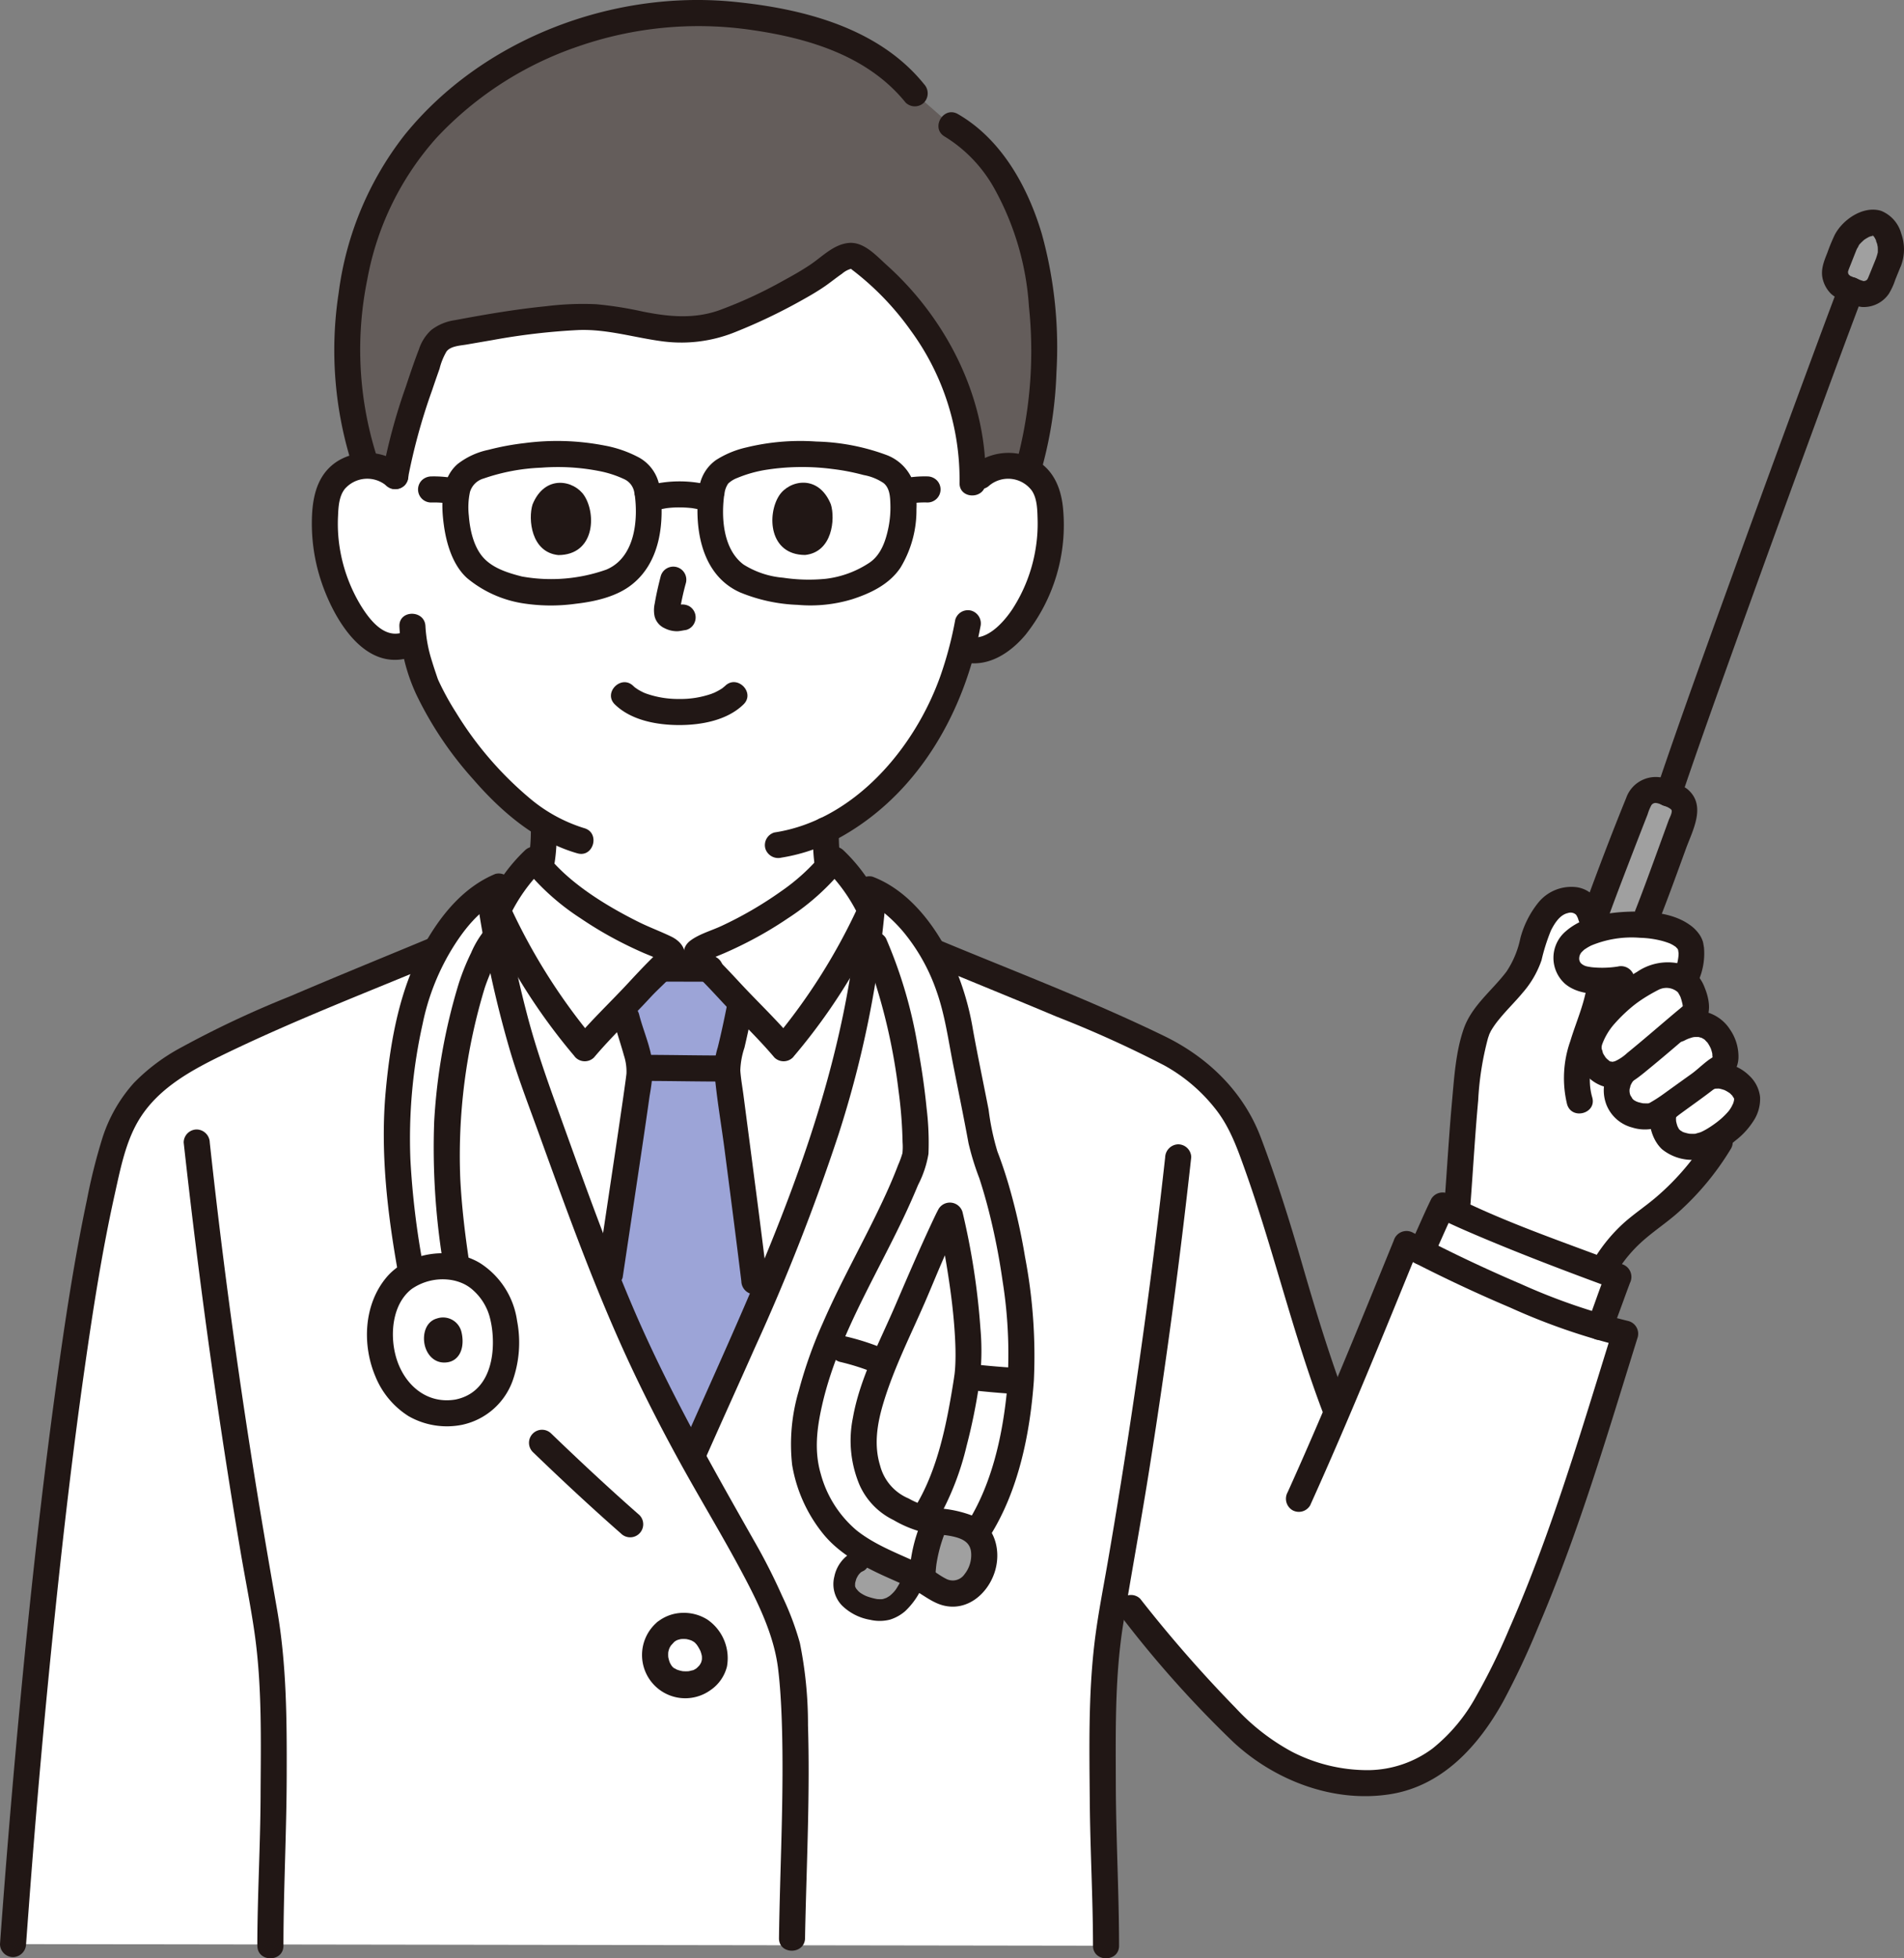 <svg id="_7999_color" data-name="7999_color" xmlns="http://www.w3.org/2000/svg" width="308.306" height="316.994" viewBox="0 0 308.306 316.994">
  <rect x="0" y="0" width="308.306" height="316.994" fill="#808080" stroke="none"/>
  <path id="Path_1414" data-name="Path 1414" d="M168.537,81.392a6.991,6.991,0,0,0-5.593-1.637,6.6,6.6,0,0,0-4.749,3.155,9.33,9.33,0,0,0-.977,3.754,27.967,27.967,0,0,0,2.852,14.825,17.785,17.785,0,0,0,4.6,6.033c1.878,1.5,3.767,2.214,6.882.638a42.009,42.009,0,0,0,1.821,6.571c1.475,3.942,9.2,16.841,19.234,22.989-.011,3.166-.182,6.467-1.238,9.082-2.269,5.62-14.528,12.69-15.373,13.06,0,0,6.948,26.309,39.781,26.309s37.153-26.309,37.153-26.309c-.844-.369-11.178-6.455-13.456-12.075-1.069-2.638-1.231-5.953-1.239-9.125a39.377,39.377,0,0,0,12.59-10.2,47.359,47.359,0,0,0,9.548-19.251c2.891,1.154,5.047-.338,6.737-1.685a17.774,17.774,0,0,0,4.6-6.033,27.966,27.966,0,0,0,2.852-14.825,9.33,9.33,0,0,0-.977-3.754,6.6,6.6,0,0,0-4.749-3.155,6.991,6.991,0,0,0-5.593,1.637s3.157-45.7-43.941-45.7C165.158,35.69,168.537,81.392,168.537,81.392Z" transform="translate(-104.525 -4.303)" fill="#fff"/>
  <path id="Path_1415" data-name="Path 1415" d="M195.167,175.517a25.352,25.352,0,0,1-3.481-2.129,51.587,51.587,0,0,1-5.954-4.606,19.275,19.275,0,0,1-4.6-5.7c-1.554-3.28-1.685-7.061-1.7-10.627-.012-2.717,4.209-2.72,4.221,0a39.055,39.055,0,0,0,.255,5.06,13.434,13.434,0,0,0,1.07,3.834,17.714,17.714,0,0,0,4.153,4.811,45.484,45.484,0,0,0,5.058,3.826,23.672,23.672,0,0,0,3.115,1.884,2.127,2.127,0,0,1,.757,2.888,2.162,2.162,0,0,1-2.888.757Z" transform="translate(-47.829 -18.134)" fill="#211715"/>
  <path id="Path_1416" data-name="Path 1416" d="M268.84,152.425c-.064,3.562-.264,7.553-2.244,10.641a24.965,24.965,0,0,1-5.344,5.642,68.621,68.621,0,0,1-6.445,4.656,29.759,29.759,0,0,1-3.615,2.147,2.174,2.174,0,0,1-2.888-.757,2.128,2.128,0,0,1,.757-2.888,27.876,27.876,0,0,0,3.264-1.922,62.233,62.233,0,0,0,5.533-3.89,37.91,37.91,0,0,0,2.908-2.559,18.273,18.273,0,0,0,1.951-2.211,9.891,9.891,0,0,0,.811-1.382c-.23.484.165-.456.176-.5a14.206,14.206,0,0,0,.389-1.4,27.131,27.131,0,0,0,.523-5.588c.05-2.713,4.271-2.722,4.221,0Z" transform="translate(-178.656 -18.13)" fill="#211715"/>
  <path id="Path_1417" data-name="Path 1417" d="M192.246,163.816a21.553,21.553,0,0,1,4.463-5.62c3.4,4.564,11.148,10.264,20.439,14a5.271,5.271,0,0,1,1.805,1.022c.223.414-.21.778-.413,1.1a14.675,14.675,0,0,1-1.458,1.531c2.921,0,5.09.011,7.837.013a14.629,14.629,0,0,1-1.473-1.544c-.2-.325-.637-.689-.414-1.1a5.276,5.276,0,0,1,1.806-1.022c9.291-3.738,17.044-9.437,20.438-14,3.063,2.814,4.214,5.048,6.054,8.6-3.126,33.723-17.389,61.473-29.1,88.132a249.706,249.706,0,0,1-11.925-24.474c-4.69-11.139-11.58-30.628-13.68-36.35a166.9,166.9,0,0,1-6.54-26.215C190.9,166.321,191.566,165.007,192.246,163.816Z" transform="translate(-110.198 -19.072)" fill="#fff"/>
  <path id="Path_1418" data-name="Path 1418" d="M51.335,335.306c4.3-59.411,10.878-111.183,16.31-129.3a21.2,21.2,0,0,1,6.97-10.683,56.357,56.357,0,0,1,9.648-5.777c9.789-4.729,25.463-11.014,35.5-15.2L129.389,171a163.536,163.536,0,0,0,6.267,24.643c2.1,5.722,8.99,25.211,13.68,36.35a249.722,249.722,0,0,0,11.925,24.474c11.331-25.8,25.054-52.621,28.758-84.893l10.523,3.157c10.034,4.185,26.356,10.682,36.145,15.41a29.578,29.578,0,0,1,8.218,5.549,26.471,26.471,0,0,1,6.189,8.941c6.817,17.8,7.708,26.708,14.6,44.619,3.924-9.187,7.358-17.716,11.257-27.286,9.861,5.2,25.575,12.392,35.434,14.529-4.915,15.742-9.85,32.666-16.773,48.426-4.812,10.949-9.971,22.173-21.779,24.073-7.563,1.216-16.562-1.867-22.327-6.911-8.312-7.272-23.438-26.251-21.426-24.449-2.63,11.73-2.287,21.444-2.287,32.792,0,8.751.519,15.214.528,25.143Z" transform="translate(-49.225 -20.615)" fill="#fff"/>
  <path id="Path_1419" data-name="Path 1419" d="M181.339,266.816l1.256-2.433c3.606-6,5.65-16.4,6.4-21.8.92-6.571-1.5-20.737-2.8-26.069-1.2,2.135-6.486,14.362-7.956,17.813-2.794,6.558-7.586,15.478-5.555,22.718,1.535,5.468,4.016,6.174,7.106,7.806,3.3,1.741,6.34.756,9.436,2.28,2.292,1.128,2.734,3.293,2.438,5.422-.387,2.776-2.76,5.8-5.872,5.088-1.419-.324-2.558-1.341-3.825-2.058-1.681-.952-3.763-1.776-5.512-2.593-4-1.868-7.763-3.9-10.208-7.672-2.638-4.069-4.2-8.658-3.67-13.477,1.8-16.412,13-30.3,18.014-45.034.44-7.531-2.363-25.064-6.584-34.09,0,0-.383-.44-.947-1.1q.452-3.762.716-7.625c5.324,2.392,11.9,10.455,13.887,21.8,1.1,6.262,2.559,12.727,3.87,20.149,4.911,12.224,6.7,28.876,6.156,37-.528,7.9-2.714,17.941-6.86,24.412l-1.185,2.693Z" transform="translate(-32.37 -19.77)" fill="#fff"/>
  <path id="Path_1420" data-name="Path 1420" d="M257.5,237.629c-.518-4.531.912-9.525,4.992-11.662-3.793-20.639-2.49-30.773.071-42.4,1.507-6.841,6.372-16.006,12.511-19.532.264,2.046.665,4.557,1.17,7.317-1.417,1.417-3.567,6.351-4.2,8.7-4.457,16.525-4.911,27.071-2.176,44.94,4.9,1.08,6.948,5.765,7.381,7.579,1.157,4.876.768,11.2-3.632,14.35a8.461,8.461,0,0,1-3.363,1.419c-6.948,1.319-11.47-3.761-12.576-9.563C257.608,238.4,257.55,238.015,257.5,237.629Z" transform="translate(-195.876 -19.776)" fill="#fff"/>
  <path id="Path_1421" data-name="Path 1421" d="M36.3,181.131c2.007-2.177,3.837-4.147,4.522-7.281.76-3.472,2.6-8.028,6.292-8.246,2.445-.143,3.2,1.723,3.527,2.821,0,0,.234.791.616,2.09a16.22,16.22,0,0,1,1.951-.478c6.4-1.172,13.382.243,13.61,3.549.264,1.51-.068,2.865-1.129,5.087a3.6,3.6,0,0,1,.488.44c1.105,1.193,1.884,4.35,1.032,5.033l-1,1.78a4.337,4.337,0,0,1,4.627,1.179c1.313,1.437,2.313,4.538.729,5.669-.691.493-1.3.992-1.893,1.475h.081c2.658-.922,6.349,1.423,6.13,3.851-.169,1.864-1.646,3.606-3.171,4.812q-.169.135-.34.264a42.292,42.292,0,0,1-11.108,13.185c-1.143.9-2.341,1.741-3.45,2.688a23.551,23.551,0,0,0-4.685,5.437l-.682,1.181c-5.29-1.964-16.76-6.292-23.584-9.456.078-1,.129-1.676.129-1.676.976-12.91,1.444-25.464,3.743-29.022a31.971,31.971,0,0,1,3.561-4.381Z" transform="translate(207.024 -19.964)" fill="#fff"/>
  <path id="Path_1422" data-name="Path 1422" d="M83.875,234.987c.281-.765.5-1.339.6-1.572-2.287-.844-20.97-7.681-28.494-11.534-.777,1.554-2.356,5.238-3.425,7.487,8.462,4.317,20.017,9.546,28.862,12.189C82.192,239.656,83.208,236.793,83.875,234.987Z" transform="translate(177.606 -26.75)" fill="#fff"/>
  <path id="Path_1423" data-name="Path 1423" d="M182.069,290.764a4.3,4.3,0,0,1,2.273-3.518l2.12-1c.967.521,1.969,1.006,2.986,1.481,1.288.6,2.757,1.207,4.113,1.864a16.619,16.619,0,0,1-1.98,3.562,5.075,5.075,0,0,1-3.095,1.941,5.87,5.87,0,0,1-2.331-.217,5.661,5.661,0,0,1-3.892-2.739A2.772,2.772,0,0,1,182.069,290.764Z" transform="translate(-45.362 -34.509)" fill="#a0a0a0"/>
  <path id="Path_1424" data-name="Path 1424" d="M179.336,285.745a4.524,4.524,0,0,0-2.512-4.632,15.22,15.22,0,0,0-5.314-1.131,23.081,23.081,0,0,0-2.2,9.446c.088.042.176.088.258.137,1.266.717,2.406,1.734,3.825,2.058,3.112.709,5.485-2.312,5.872-5.088C179.3,286.271,179.323,286.007,179.336,285.745Z" transform="translate(-19.966 -33.754)" fill="#a0a0a0"/>
  <path id="Path_1425" data-name="Path 1425" d="M54.333,153.3c-1.481,4.07-3.221,8.868-4.5,12.106l-.657,1.834a24.874,24.874,0,0,0-5.962.361,14.989,14.989,0,0,0-2.848.8c.655-1.891,1.339-3.869,1.339-3.869,1.183-3.248,4.436-11.7,6.624-17.245a2.963,2.963,0,0,1,3.837-1.678c.68.268,1.357.558,2.013.835a2.622,2.622,0,0,1,1.442,3.323C55.235,150.824,54.8,152.027,54.333,153.3Z" transform="translate(217.012 -17.53)" fill="#a0a0a0"/>
  <path id="Path_1426" data-name="Path 1426" d="M11.133,47.238c-.1.252-.609,1.5-1.443,3.549a2.814,2.814,0,0,1-3.651,1.559L4.179,51.6a2.814,2.814,0,0,1-1.566-3.652c.782-1.976,1.063-2.678,1.407-3.539.824-2.049,3.544-3.877,5.309-3.294C10.854,41.616,12.1,44.855,11.133,47.238Z" transform="translate(294.709 -4.944)" fill="#a0a0a0"/>
  <path id="Path_1427" data-name="Path 1427" d="M250.242,15.4c-3.891-4.9-10.4-8.739-16.948-10.4a68.647,68.647,0,0,0-22.858-2.477c-15.9,1.375-31.453,8.819-41.445,21.261-11.311,14.088-13.178,36.278-7.573,51.892a6.921,6.921,0,0,1,4.671,1.671c.952-5.741,3.74-14.087,5.78-19.648a5.108,5.108,0,0,1,1.556-2.488,7.441,7.441,0,0,1,3.248-1.116c7.294-1.231,11.461-2.12,18.908-2.486,8.014-.394,13.8,3.382,21.5,1.564,4.521-1.069,14.63-6.2,18.078-8.751.928-.678,1.759-1.335,2.533-1.847.923-.616,2.141-1.208,3.118-.688a3.392,3.392,0,0,1,.543.384c.519.422,1.282,1.029,1.766,1.463,10.775,9.146,16.863,21.951,16.484,34.712v.041l1.231-1.111a6.991,6.991,0,0,1,5.593-1.637,6.746,6.746,0,0,1,2.081.67c3.712-11.443,3.141-28.024.559-36.723l-.695-2.34c-2.683-7.984-7.091-13.864-12.2-16.76Z" transform="translate(-102.111 -0.289)" fill="#645d5b"/>
  <path id="Path_1428" data-name="Path 1428" d="M234.874,229l-.007-.113c-1.847-15.174-4.4-33.782-4.4-34.313a11.7,11.7,0,0,1,.455-2.792c.106-.425.213-.835.3-1.259.564-2.415.923-4.093,1.435-6.748-.728-.758-1.448-1.52-2.14-2.279-1.293-1.419-2.327-2.462-3.088-3.208-2.745,0-4.914-.011-7.832-.016-.762.749-1.8,1.794-3.105,3.224-.9.983-1.837,1.969-2.783,2.947l.457,1.832c.289,1.153.607,2.352,1.032,3.657a17.038,17.038,0,0,1,1.093,4.947c.015.865-2.458,17.192-4.795,32.821,0,0-.077.548-.2,1.448.528,1.319,1.039,2.564,1.527,3.722a249.72,249.72,0,0,0,11.925,24.474c3.377-7.689,6.966-15.469,10.44-23.456C235.039,231.565,234.906,229.5,234.874,229Z" transform="translate(-112.714 -21.493)" fill="#9ca4d7"/>
  <path id="Path_1429" data-name="Path 1429" d="M240.9,188.752a91,91,0,0,1-14.071-22.279c1.746-3.366,2.919-5.548,5.888-8.277,3.4,4.564,11.148,10.264,20.439,14a5.271,5.271,0,0,1,1.805,1.022c.223.414-.21.778-.413,1.1-.32.512-1.889,1.824-4.56,4.755C246.965,182.4,243.412,185.756,240.9,188.752Z" transform="translate(-146.209 -19.072)" fill="#fff"/>
  <path id="Path_1430" data-name="Path 1430" d="M204.4,188.752a90.972,90.972,0,0,0,14.071-22.279c-1.745-3.366-2.918-5.548-5.892-8.277-3.395,4.564-11.147,10.264-20.438,14a5.276,5.276,0,0,0-1.806,1.022c-.223.414.21.778.414,1.1.319.512,1.889,1.824,4.56,4.755C198.348,182.4,201.9,185.756,204.4,188.752Z" transform="translate(-77.509 -19.072)" fill="#fff"/>
  <path id="Path_1431" data-name="Path 1431" d="M104.834,172.92c12.244,5.1,24.712,9.824,36.649,15.622,7.036,3.416,12.8,8.97,15.609,16.358,2.57,6.772,4.724,13.666,6.738,20.616,2.252,7.777,4.613,15.5,7.5,23.067a2.127,2.127,0,0,1-1.474,2.6,2.156,2.156,0,0,1-2.6-1.474c-4.957-12.981-8.067-26.53-12.737-39.6-1.254-3.509-2.462-6.918-4.823-9.863a27.291,27.291,0,0,0-8.21-6.952A181.741,181.741,0,0,0,124,185.38c-6.747-2.837-13.535-5.577-20.292-8.393a2.181,2.181,0,0,1-1.474-2.6,2.124,2.124,0,0,1,2.6-1.474Z" transform="translate(47.041 -20.838)" fill="#211715"/>
  <path id="Path_1432" data-name="Path 1432" d="M339.073,176.546c-11.749,4.9-23.682,9.484-35.135,15.056-5.513,2.682-11.033,5.761-13.983,11.362-1.792,3.4-2.568,7.411-3.4,11.143-2.083,9.359-3.549,18.86-4.9,28.348-1.867,13.1-3.394,26.241-4.763,39.4q-2.462,23.624-4.226,47.314-.239,3.152-.467,6.3a2.162,2.162,0,0,1-2.111,2.111,2.128,2.128,0,0,1-2.111-2.111q1.772-24.43,4.2-48.809c1.4-13.868,2.977-27.721,4.875-41.53,1.386-10.082,2.894-20.172,5-30.132a91.958,91.958,0,0,1,2.55-10.145,24.5,24.5,0,0,1,5.068-8.794,31.324,31.324,0,0,1,7.63-5.716,162.1,162.1,0,0,1,17.541-8.247c6.345-2.714,12.731-5.333,19.108-7.968q2-.828,4-1.661a2.124,2.124,0,0,1,2.6,1.475,2.165,2.165,0,0,1-1.474,2.6Z" transform="translate(-267.976 -20.784)" fill="#211715"/>
  <path id="Path_1433" data-name="Path 1433" d="M79.122,240.7c1.143-2.855,2.031-5.823,3.264-8.639l1.259,3.1c-7.578-2.786-15.137-5.642-22.566-8.806-2.169-.923-4.332-1.872-6.432-2.945l2.888-.757c-1.211,2.462-2.255,5-3.43,7.484a2.13,2.13,0,0,1-2.888.757A2.156,2.156,0,0,1,50.461,228c1.176-2.48,2.219-5.022,3.43-7.484a2.147,2.147,0,0,1,2.888-.757c7.794,3.981,16.175,6.932,24.375,9.989q1.805.673,3.615,1.337a2.157,2.157,0,0,1,1.261,3.1c.213-.485.093-.226-.018.07q-.141.374-.28.748-.4,1.079-.791,2.163c-.568,1.556-1.136,3.112-1.751,4.65a2.176,2.176,0,0,1-2.6,1.474,2.125,2.125,0,0,1-1.475-2.6Z" transform="translate(177.872 -26.461)" fill="#211715"/>
  <path id="Path_1434" data-name="Path 1434" d="M309.7,340.015c.013-8.066.491-16.122.528-24.185.038-8.861.274-17.818-1-26.612-.616-4.263-1.476-8.495-2.2-12.741q-1.084-6.394-2.088-12.8-2.046-13.035-3.8-26.113Q299.3,223.8,297.777,210a2.124,2.124,0,0,1,2.111-2.111A2.159,2.159,0,0,1,302,210q2.726,25.152,6.642,50.161c1.312,8.482,2.769,16.935,4.248,25.39,1.563,8.932,1.594,17.941,1.568,26.98-.025,9.166-.516,18.319-.528,27.483,0,2.716-4.226,2.721-4.221,0Z" transform="translate(-268.034 -25.063)" fill="#211715"/>
  <path id="Path_1435" data-name="Path 1435" d="M147.718,212.732q-2.748,25.017-6.689,49.886c-1.332,8.5-2.907,16.958-4.29,25.449-1.392,8.546-1.251,17.222-1.231,25.851.016,8.813.515,17.613.528,26.425,0,2.717-4.217,2.72-4.221,0-.012-7.753-.455-15.5-.52-23.248-.072-8.6-.252-17.27.77-25.822.52-4.355,1.382-8.66,2.129-12.98q1.1-6.358,2.121-12.728,2.063-12.851,3.831-25.747Q142,226.3,143.5,212.733a2.174,2.174,0,0,1,2.111-2.111,2.124,2.124,0,0,1,2.111,2.111Z" transform="translate(45.17 -25.392)" fill="#211715"/>
  <path id="Path_1436" data-name="Path 1436" d="M76.391,268.865c6.073-13.442,11.623-27.1,17.189-40.76a2.152,2.152,0,0,1,3.1-1.261q8.6,4.523,17.555,8.342a99.605,99.605,0,0,0,17.371,5.974,2.13,2.13,0,0,1,1.474,2.6c-3.281,10.512-6.437,21.067-10.114,31.451-1.86,5.254-3.861,10.456-6.051,15.581a128.868,128.868,0,0,1-5.628,11.949c-3.964,7.145-9.782,13.631-18.235,14.991-9.166,1.471-18.692-2.172-25.4-8.374a177.384,177.384,0,0,1-18.116-20.268,2.178,2.178,0,0,1,0-2.985,2.125,2.125,0,0,1,2.985,0,216.27,216.27,0,0,0,15.5,17.722,35.106,35.106,0,0,0,9.058,7.036,26.717,26.717,0,0,0,12.483,2.983,17.715,17.715,0,0,0,10.281-3.49,28,28,0,0,0,7.036-8.4A102.887,102.887,0,0,0,112.259,291c2.106-4.785,4.017-9.652,5.8-14.566,4.04-11.135,7.425-22.491,10.953-33.8l1.474,2.6a104.059,104.059,0,0,1-18.058-6.262q-9.11-3.863-17.881-8.48l3.1-1.262c-5.7,14-11.391,27.994-17.615,41.768a2.126,2.126,0,0,1-2.887.757,2.162,2.162,0,0,1-.757-2.888Z" transform="translate(132.11 -27.316)" fill="#211715"/>
  <path id="Path_1437" data-name="Path 1437" d="M41.08,53.675c-3.357,8.847-6.6,17.744-9.861,26.631q-6.968,19.007-13.783,38.072c-2,5.612-3.982,11.228-5.885,16.872-.864,2.561-4.942,1.463-4.071-1.122,3.772-11.186,7.8-22.286,11.815-33.386q6.551-18.109,13.232-36.17c1.484-4.01,2.965-8.021,4.485-12.019a2.171,2.171,0,0,1,2.6-1.475,2.127,2.127,0,0,1,1.47,2.6Z" transform="translate(260.679 -6.15)" fill="#211715"/>
  <path id="Path_1438" data-name="Path 1438" d="M12.849,47.507q-.491,1.2-.982,2.417A10.939,10.939,0,0,1,10.82,52.21a4.934,4.934,0,0,1-4.373,2.133,8.6,8.6,0,0,1-2.531-.757,7.139,7.139,0,0,1-2.426-1.349,5.013,5.013,0,0,1-1.3-2.142c-.507-1.618.081-3.036.669-4.516a30.255,30.255,0,0,1,1.207-2.926c1.3-2.477,4.624-4.758,7.508-3.87a5.527,5.527,0,0,1,3.259,3.689,7.534,7.534,0,0,1,.018,5.035,2.16,2.16,0,0,1-2.6,1.474,2.133,2.133,0,0,1-1.474-2.6,7.509,7.509,0,0,0,.232-.769c.1-.39.018.033,0,.084a1.5,1.5,0,0,0,.028-.4,6.257,6.257,0,0,0-.019-.726c-.033-.52.08.32,0,.005-.039-.153-.062-.31-.1-.463-.025-.095-.246-.569-.21-.66-.065.163.183.352.006.029-.057-.1-.108-.211-.168-.313-.046-.079-.1-.154-.145-.233-.215-.375.257.225.055.064a1.944,1.944,0,0,1-.21-.223c-.247-.282.4.254.072.047-.022-.013-.185-.1-.186-.1-.021.117.565.176.14.088-.276-.057.565,0,.131.017H8.151c-.375-.011.145.017.166-.029a2.975,2.975,0,0,1-.4.094c-.092.027-.181.061-.272.088-.457.145.393-.215-.039.021-.225.124-.449.244-.662.389-.088.058-.171.12-.256.181.373-.264.135-.107.058-.033-.191.184-.387.352-.565.551a1.31,1.31,0,0,0-.2.237c.185-.44.048-.058-.034.069a4.794,4.794,0,0,1-.357.653c.055-.008.181-.44.088-.194-.028.073-.058.145-.088.218q-.193.478-.383.957-.253.636-.5,1.271c-.108.273-.218.543-.324.816-.049.129-.1.257-.136.39L4.2,48.65c-.044.236-.039.2.014-.12a2.316,2.316,0,0,0,0,.292c-.017.423-.132-.249-.005-.06.036.055.04.326.1.345.034.011-.277-.471-.033-.113.023.033.294.412.076.145s.1.088.125.111c.2.231.031-.106-.083-.054.005,0,.374.213.393.223-.375-.2.051.014.153.055l.517.208c.275.111.549.23.828.332.144.053.289.088.44.135.339.106-.135-.071-.12-.013a1.759,1.759,0,0,0,.292,0c.429.02-.363.131.01-.01l.125-.036c.217-.077.183-.059-.1.055a1.433,1.433,0,0,0,.373-.218c0-.027-.378.379-.088.056.053-.05.1-.1.152-.158q.153-.176-.1.138c.074-.023.148-.259.191-.325q.088-.181-.034.093l.119-.293.395-.967.847-2.083a2.165,2.165,0,0,1,2.6-1.474A2.131,2.131,0,0,1,12.849,47.507Z" transform="translate(295.03 -4.652)" fill="#211715"/>
  <path id="Path_1439" data-name="Path 1439" d="M46.269,164.559c1.068-2.717,2.072-5.46,3.074-8.2q.81-2.214,1.614-4.431l.691-1.893c.171-.465.587-1.185.492-1.623-.088-.4-2.053-1.162-2.53-1.188a.8.8,0,0,0-.766.371,8.011,8.011,0,0,0-.6,1.47q-1.617,4.123-3.2,8.255c-.956,2.489-1.914,4.978-2.828,7.482a2.166,2.166,0,0,1-2.6,1.474,2.128,2.128,0,0,1-1.474-2.6c2.111-5.779,4.3-11.549,6.624-17.245a5.072,5.072,0,0,1,6.772-3.016,11.4,11.4,0,0,1,3.085,1.506c3.219,2.624.951,6.622-.176,9.71-1.343,3.694-2.674,7.387-4.111,11.048a2.174,2.174,0,0,1-2.6,1.475,2.126,2.126,0,0,1-1.474-2.6Z" transform="translate(218.545 -17.242)" fill="#211715"/>
  <path id="Path_1440" data-name="Path 1440" d="M168.748,76.606a69.242,69.242,0,0,0,1.82-24.5,45.332,45.332,0,0,0-5.547-19,22.9,22.9,0,0,0-8.083-8.505c-2.353-1.356-.23-5.006,2.13-3.644,7.069,4.075,11.329,11.8,13.586,19.4a68.817,68.817,0,0,1,2.365,22.442,65.933,65.933,0,0,1-2.2,14.914c-.731,2.612-4.8,1.5-4.07-1.122Z" transform="translate(-3.956 -2.491)" fill="#211715"/>
  <path id="Path_1441" data-name="Path 1441" d="M272.272,16.6C266.162,9.031,256.5,6.156,247.226,4.837A59.415,59.415,0,0,0,219.26,7.513a56.142,56.142,0,0,0-22.876,14.722A46.991,46.991,0,0,0,185.1,45.276a56.812,56.812,0,0,0,1.454,28.31c.838,2.591-3.236,3.7-4.07,1.122a61.034,61.034,0,0,1-2.013-27.292,52.29,52.29,0,0,1,10.662-25.549C203.684,6.332,224.764-1.659,244.467.288c11.169,1.1,23.42,4.2,30.79,13.33a2.175,2.175,0,0,1,0,2.985A2.126,2.126,0,0,1,272.272,16.6Z" transform="translate(-125.633 0)" fill="#211715"/>
  <path id="Path_1442" data-name="Path 1442" d="M262.575,83.548a40.811,40.811,0,0,0-7.915-24.673,45.377,45.377,0,0,0-9.482-9.819c-.4-.3,0-.156-.374-.094a3.8,3.8,0,0,0-1.258.734c-.936.64-1.813,1.363-2.745,2.008-1.272.879-2.618,1.653-3.97,2.4A89.9,89.9,0,0,1,226.35,59.1a23.255,23.255,0,0,1-11.622,1.572c-4.646-.575-9.137-2.041-13.863-1.859a106.377,106.377,0,0,0-13.91,1.623q-2.111.361-4.212.726c-1,.171-2.557.231-3.235,1.116a10.359,10.359,0,0,0-1.133,2.8q-.616,1.727-1.2,3.465a96.273,96.273,0,0,0-3.957,14.469,2.128,2.128,0,0,1-2.6,1.475,2.16,2.16,0,0,1-1.474-2.6,93.879,93.879,0,0,1,3.736-13.807c.684-2.058,1.374-4.124,2.157-6.146a7.3,7.3,0,0,1,1.987-3.119,8.131,8.131,0,0,1,3.827-1.6c4.877-.916,9.808-1.764,14.749-2.254a48.16,48.16,0,0,1,8.112-.329,59.76,59.76,0,0,1,7.542,1.186c4.192.841,8.222,1.245,12.335-.183a70.874,70.874,0,0,0,10.37-4.774c1.521-.824,3.037-1.678,4.473-2.645,1.929-1.3,3.771-3.276,6.2-3.5,2.455-.23,4.475,2.075,6.162,3.593a49.7,49.7,0,0,1,5.237,5.477c6.855,8.372,11.033,18.856,10.758,29.76C266.728,86.26,262.506,86.27,262.575,83.548Z" transform="translate(-107.2 -5.389)" fill="#211715"/>
  <path id="Path_1443" data-name="Path 1443" d="M30.914,204.189c-.04.055-.077.111-.114.167-.122.182,0,.22-.044.061-.025-.088.037-.171.014.019-.011.1-.116.238-.018.013.11-.251,0-.022,0,.1,0,.08,0,.16,0,.24a2.066,2.066,0,0,1,.012.244c-.023.236-.094-.369,0,.017.04.164.071.33.119.493.031.108.069.213.1.321.013.043.123.3.017.056s.144.264.176.324a1.153,1.153,0,0,1,.123.2c.062.2-.217-.2-.065-.078.206.171.345.254.047.1a6.106,6.106,0,0,1,.535.316c.185.125-.035,0-.081-.023.088.036.176.067.264.1a6.018,6.018,0,0,0,.75.2c.1.02.193.039.29.054-.1-.015-.382-.024.026-.011.2.006.389.015.584.008.128,0,.256-.014.383-.026-.047,0-.317.077-.1,0,.252-.088.514-.135.766-.228.225-.083.076-.025.027,0,.106-.045.209-.1.312-.148q.361-.176.711-.384a16.181,16.181,0,0,0,1.354-.9c.125-.088.25-.185.373-.28-.04.031-.153.12.033-.027s.39-.313.578-.478a12.884,12.884,0,0,0,1.072-1.074c-.005.005.226-.264.11-.122s.1-.135.1-.131c.142-.2.278-.412.4-.629.048-.088.308-.667.186-.341a5.328,5.328,0,0,0,.221-.78c-.06.289-.019.023-.011-.121.018-.329.136.385-.03-.071-.025-.067-.05-.138-.069-.207.012.044.193.324.06.167-.05-.059-.386-.565-.214-.364s-.006,0-.038-.03c-.1-.094-.192-.193-.287-.288-.058-.059-.124-.109-.185-.165.209.191.142.1-.044-.023-.168-.108-.336-.215-.513-.309-.1-.054-.208-.1-.31-.154.162.088.239.088.024.017s-.44-.141-.663-.191c-.088-.018-.17-.028-.252-.049-.27-.069.471,0-.03.011-.194,0-.394.016-.587.013-.264,0,.288-.141.069,0a2.32,2.32,0,0,1-2.994-1.363,2.157,2.157,0,0,1,1.475-2.6,7.335,7.335,0,0,1,7.062,1.881,5.554,5.554,0,0,1,1.727,3.439,6.493,6.493,0,0,1-1.109,3.929,12.3,12.3,0,0,1-2.845,3.088,17.419,17.419,0,0,1-3.651,2.375,7.778,7.778,0,0,1-8.221-.9c-1.881-1.66-2.822-5.43-1.271-7.575a2.159,2.159,0,0,1,2.887-.757,2.134,2.134,0,0,1,.757,2.888Z" transform="translate(240.636 -23.579)" fill="#211715"/>
  <path id="Path_1444" data-name="Path 1444" d="M41.451,187.194a8.1,8.1,0,0,1,5.621-.932,6.6,6.6,0,0,1,3.855,2.84,7.725,7.725,0,0,1,1.356,4.584,4.458,4.458,0,0,1-.718,2.272,10.087,10.087,0,0,1-2.214,1.948c-2.138,1.732-4.4,3.291-6.618,4.925a17.354,17.354,0,0,1-2.919,1.876,6.771,6.771,0,0,1-4.725.241,6.156,6.156,0,0,1-4.188-3.694,6.529,6.529,0,0,1,.842-6.194,2.169,2.169,0,0,1,2.887-.757,2.128,2.128,0,0,1,.757,2.888,4.58,4.58,0,0,0-.6,1c.037-.1-.138.667-.1.388a1.94,1.94,0,0,0,.206,1.368c-.144-.333.14.189.19.279.16.285-.2-.247,0,.013.031.04.314.323.143.171a2.652,2.652,0,0,0,1.09.5c.142.038.287.069.432.1.357.073-.264-.014.088.014.249.019.492.011.74.017.405.008.141-.017.03.01A1.128,1.128,0,0,0,37.8,201c.484-.212-.316.2.128-.054a23.479,23.479,0,0,0,2.288-1.475q2.216-1.6,4.438-3.187c1.143-.819,2.258-2,3.391-2.659.016-.01.077-.22.04-.016s-.072-.01.022-.065c-.031.018-.2.291-.034.024.151-.24,0-.157,0,.026,0-.142-.057-.785.009-.405a5.682,5.682,0,0,0-.2-.8c-.042-.131-.088-.264-.142-.393.129.305-.062-.106-.092-.157a7.419,7.419,0,0,0-.471-.766c.236.32-.279-.264-.361-.34-.234-.223.246.149-.027-.023-.136-.088-.274-.166-.413-.247-.077-.044-.356-.121-.035-.018-.127-.041-.257-.071-.383-.112-.36-.115-.169-.036-.05-.025a4.466,4.466,0,0,0-.543-.014,2.023,2.023,0,0,0-.727.125,5.289,5.289,0,0,0-1.048.42,2.161,2.161,0,0,1-2.888-.757,2.133,2.133,0,0,1,.757-2.888Z" transform="translate(229.218 -22.437)" fill="#211715"/>
  <path id="Path_1445" data-name="Path 1445" d="M44.1,191.861c2.493-2.023,4.915-4.125,7.366-6.2q.69-.583,1.39-1.157a3.908,3.908,0,0,1,.412-.335c.208-.125.19-.317-.016.126-.225.485-.1.288-.066.145-.115.528-.01.088-.01-.076,0-.123-.01-.244-.018-.367.026.413,0-.022-.03-.133-.074-.311-.148-.616-.252-.923a3.929,3.929,0,0,0-.148-.4c.126.294-.022-.019-.046-.063-.077-.145-.16-.283-.243-.424s-.064-.109.069.061a2.29,2.29,0,0,0-.193-.21,2.773,2.773,0,0,0-2.923-.4c.088-.033.393-.2-.215.1-.176.088-.352.185-.528.279q-.574.309-1.131.645a22.14,22.14,0,0,0-2.141,1.448,25.361,25.361,0,0,0-3.215,3.046,10.367,10.367,0,0,0-2.05,3.413c-.032.088-.1.528-.063.169a2.737,2.737,0,0,0,.012.652c-.06-.394.257.72.143.45a3.752,3.752,0,0,0,.213.409c0-.009.346.517.2.326a3.706,3.706,0,0,0,.307.335c.015.015.491.386.259.232a2.8,2.8,0,0,0,.373.216c-.246-.11.343-.01.088.006a2.335,2.335,0,0,0,.579-.114,7.321,7.321,0,0,0,1.886-1.256,2.176,2.176,0,0,1,2.99,0,2.127,2.127,0,0,1,0,2.99c-1.624,1.319-3.468,2.749-5.691,2.591a6.2,6.2,0,0,1-4.93-3.811c-1.886-4.233,1.231-8.281,4.182-11.106a27.062,27.062,0,0,1,5.107-3.855,8.821,8.821,0,0,1,6.474-1.424,6.275,6.275,0,0,1,4.49,3.984c.638,1.555,1.1,3.662.176,5.2a9.182,9.182,0,0,1-2.118,1.945c-.735.616-1.462,1.242-2.191,1.865-1.817,1.557-3.644,3.1-5.5,4.608a2.176,2.176,0,0,1-2.99,0,2.128,2.128,0,0,1,0-2.99Z" transform="translate(219.306 -21.349)" fill="#211715"/>
  <path id="Path_1446" data-name="Path 1446" d="M76.872,168.7c-.043-.142-.088-.282-.137-.421-.11-.306.138.264-.018-.046-.176-.352-.185-.406-.352-.56a1.312,1.312,0,0,0-1.224-.2c-1.291.275-2.148,1.621-2.752,2.814a31.146,31.146,0,0,0-1.53,4.818,15.682,15.682,0,0,1-3.007,5.213c-1.237,1.5-2.644,2.852-3.87,4.365a13.769,13.769,0,0,0-1.309,1.856c-.055.1-.321.669-.247.49.055-.133-.2.567-.248.736A48.524,48.524,0,0,0,60.6,197.824c-.5,5.467-.811,10.95-1.222,16.424a2.163,2.163,0,0,1-2.111,2.111,2.127,2.127,0,0,1-2.111-2.111c.407-5.414.715-10.836,1.206-16.244.352-3.877.6-8.029,1.879-11.739,1.309-3.8,4.624-6.228,6.964-9.341a15.351,15.351,0,0,0,2.231-5.4,15.5,15.5,0,0,1,2.868-5.7,6.891,6.891,0,0,1,6.3-2.527c2.305.368,3.694,2.161,4.347,4.284.8,2.6-3.276,3.717-4.071,1.122Z" transform="translate(178.754 -19.68)" fill="#211715"/>
  <path id="Path_1447" data-name="Path 1447" d="M61.535,180.553a49.839,49.839,0,0,1-2.586,9.569c-.952,2.921-1.732,5.98-.846,9.017.762,2.613-3.31,3.729-4.071,1.122a17.961,17.961,0,0,1,.528-10.245c.942-3.124,2.368-6.2,2.755-9.464a2.177,2.177,0,0,1,2.111-2.111,2.123,2.123,0,0,1,2.111,2.111Z" transform="translate(199.719 -21.513)" fill="#211715"/>
  <path id="Path_1448" data-name="Path 1448" d="M48.321,180.743c-3.038.481-7.132.879-9.674-1.275a5.634,5.634,0,0,1,.066-8.448c2.795-2.48,6.9-3.118,10.5-3.226,3.133-.093,6.91.227,9.56,2.09a6.127,6.127,0,0,1,1.72,1.733,4.51,4.51,0,0,1,.5,1.105c.046.156.219,1.319.15.812a10.975,10.975,0,0,1-1.288,6.275,2.127,2.127,0,0,1-2.887.757,2.159,2.159,0,0,1-.757-2.888,7.013,7.013,0,0,0,.83-3.1c0-.094-.152-.937-.067-.609.1.369-.187-.427-.038-.1s-.269-.361-.079-.113c.169.218-.45-.41-.276-.268a3.786,3.786,0,0,1-.372-.237,6.558,6.558,0,0,0-.582-.307,12.614,12.614,0,0,0-1.352-.44,15.836,15.836,0,0,0-3.472-.477,17.038,17.038,0,0,0-7.9,1.244c-.235.115-.465.242-.689.379-.064.039-.5.329-.352.218a5.046,5.046,0,0,0-.547.514c-.167.176-.014-.005.014-.044a3.188,3.188,0,0,0-.2.314,1.467,1.467,0,0,0-.176.607,1.117,1.117,0,0,0,.27.879,1.985,1.985,0,0,0,.819.479,3.488,3.488,0,0,0,.392.088c.114.024.714.107.337.062a16.284,16.284,0,0,0,4.425-.088,2.176,2.176,0,0,1,2.6,1.474,2.127,2.127,0,0,1-1.474,2.6Z" transform="translate(214.768 -20.227)" fill="#211715"/>
  <path id="Path_1449" data-name="Path 1449" d="M53.794,211.058a44.869,44.869,0,0,1-8.542,10.29c-1.721,1.524-3.631,2.8-5.377,4.3a22.22,22.22,0,0,0-4.355,5.013c-1.452,2.287-5.107.176-3.645-2.131a26.3,26.3,0,0,1,4.5-5.41c1.706-1.545,3.642-2.81,5.387-4.309a41.109,41.109,0,0,0,8.386-9.876c1.407-2.319,5.061-.2,3.645,2.13Z" transform="translate(226.456 -25.067)" fill="#211715"/>
  <path id="Path_1450" data-name="Path 1450" d="M230.226,198.475c-4.371,0-8.741-.1-13.111-.1a2.111,2.111,0,0,1,0-4.221c4.37,0,8.74.1,13.111.1a2.111,2.111,0,0,1,0,4.221Z" transform="translate(-113.117 -23.407)" fill="#211715"/>
  <path id="Path_1451" data-name="Path 1451" d="M215.38,186.007q-.565,2.856-1.231,5.69a12.822,12.822,0,0,0-.668,3.68c.088,1.3.326,2.614.5,3.909q1.171,8.947,2.339,17.9.791,6.156,1.55,12.319a2.122,2.122,0,0,1-2.111,2.111,2.162,2.162,0,0,1-2.111-2.111c-.872-7.137-1.8-14.267-2.726-21.4-.55-4.19-1.295-8.4-1.642-12.615a12.225,12.225,0,0,1,.555-3.87c.553-2.232,1.033-4.485,1.48-6.739a2.111,2.111,0,1,1,4.07,1.122Z" transform="translate(-93.606 -22.102)" fill="#211715"/>
  <path id="Path_1452" data-name="Path 1452" d="M219.613,175.875l7.775.017a2.111,2.111,0,1,1,0,4.221l-7.775-.017a2.111,2.111,0,0,1,0-4.221Z" transform="translate(-112.475 -21.203)" fill="#211715"/>
  <path id="Path_1453" data-name="Path 1453" d="M230.444,227.955,233.5,207.51q.565-3.8,1.114-7.6.194-1.355.38-2.711c.023-.163-.049.388.006-.046.017-.131.034-.264.051-.392.029-.23.063-.46.083-.69a8.289,8.289,0,0,0-.4-2.883c-.513-1.854-1.143-3.665-1.616-5.533-.664-2.638,3.406-3.759,4.07-1.122.75,2.977,2.317,6.148,2.2,9.266a39.3,39.3,0,0,1-.507,3.908c-.792,5.633-1.647,11.257-2.489,16.885q-.936,6.244-1.871,12.488a2.125,2.125,0,0,1-2.6,1.474,2.164,2.164,0,0,1-1.475-2.6Z" transform="translate(-133.693 -22.307)" fill="#211715"/>
  <path id="Path_1454" data-name="Path 1454" d="M235.74,263.807c4.661,4.485,9.389,8.9,14.247,13.161A2.111,2.111,0,0,1,247,279.954c-4.862-4.264-9.592-8.678-14.247-13.162a2.111,2.111,0,1,1,2.985-2.985Z" transform="translate(-146.452 -31.73)" fill="#211715"/>
  <path id="Path_1455" data-name="Path 1455" d="M221.85,301.5c-.234.211-.424.467-.652.68q.32-.423.132-.163c-.041.058-.081.118-.119.176-.065.1-.126.208-.183.315-.088.169-.183.536.021-.094-.04.124-.092.243-.131.368a4.872,4.872,0,0,0-.161.734l.076-.561a5.3,5.3,0,0,0,0,1.331l-.076-.561a5.818,5.818,0,0,0,.152.737c.029.1.06.2.095.306s.2.516.031.108,0-.016.047.08.1.183.149.272.1.163.156.244c.218.337-.369-.424-.125-.156.088.094.44.571.567.55-.014,0-.489-.342-.166-.136.053.033.1.069.157.1.119.074.241.143.366.207.055.028.113.054.169.081.3.147-.44-.162-.2-.088.12.039.237.088.357.122a6.153,6.153,0,0,0,.879.193l-.561-.076a6.255,6.255,0,0,0,1.6.005l-.561.076a7.349,7.349,0,0,0,1.231-.315c-.636.2-.346.15-.183.07.1-.051.2-.106.3-.165.073-.044.142-.092.214-.139.29-.186-.45.388-.113.088a7.647,7.647,0,0,0,.549-.547c.249-.274-.3.447.005-.012.059-.088.114-.176.166-.27s.094-.183.142-.273c.164-.319-.193.547-.031.039a4.14,4.14,0,0,0,.15-.66l-.076.561a4.573,4.573,0,0,0,0-1.143l.076.561a5.331,5.331,0,0,0-.176-.792c-.037-.124-.081-.245-.125-.367-.142-.4.214.44.021.055a7.95,7.95,0,0,0-.4-.729q-.106-.166-.221-.325a.908.908,0,0,0-.117-.158c.064.055.347.419.116.159-.079-.088-.156-.176-.241-.264s-.409-.344-.088-.1-.036-.017-.123-.071a4.107,4.107,0,0,0-.366-.207.858.858,0,0,0-.171-.082s.521.2.24.1c-.122-.042-.243-.088-.367-.125a5.559,5.559,0,0,0-.864-.183l.561.075a5.675,5.675,0,0,0-1.387,0l.561-.076a5.46,5.46,0,0,0-.582.116c-.08.022-.158.045-.237.07s-.44.172-.07.013c.352-.15.064-.025-.017.016a2.725,2.725,0,0,0-.259.142l-.248.161c-.3.194.4-.332.116-.083a2.247,2.247,0,0,1-1.5.616,2.111,2.111,0,0,1-1.5-3.606,6.714,6.714,0,0,1,4.314-1.641,7.133,7.133,0,0,1,3.967,1.087,7.569,7.569,0,0,1,3.172,7.612,6.548,6.548,0,0,1-2.689,3.827,7,7,0,0,1-11.038-6.263,6.992,6.992,0,0,1,2.274-4.623,2.111,2.111,0,1,1,2.985,2.985Z" transform="translate(-112.597 -35.789)" fill="#211715"/>
  <path id="Path_1456" data-name="Path 1456" d="M269.392,254.336c4.972-1.045,6.291-6.079,5.944-10.553a15.217,15.217,0,0,0-.471-2.81c-.049-.183-.106-.364-.167-.543-.043-.125-.088-.246-.135-.369-.112-.317.194.376-.071-.168a8.914,8.914,0,0,0-2.2-3.136,6.417,6.417,0,0,0-1.658-1.143,7.593,7.593,0,0,0-2.425-.674,8.83,8.83,0,0,0-5.986,1.523c-3.069,2.4-3.509,7.113-2.627,10.624,1.143,4.567,4.851,8.121,9.8,7.252a2.17,2.17,0,0,1,2.6,1.475,2.127,2.127,0,0,1-1.474,2.6,12.508,12.508,0,0,1-8.78-1.367,13.645,13.645,0,0,1-5.379-6.43c-2.169-5.109-1.892-11.617,1.753-16,3.51-4.216,10.6-5.16,15.234-2.323a13.289,13.289,0,0,1,5.95,9.312,18.557,18.557,0,0,1-.748,9.787,11.16,11.16,0,0,1-8.028,7.018C267.864,258.964,266.731,254.9,269.392,254.336Z" transform="translate(-195.573 -27.809)" fill="#211715"/>
  <path id="Path_1457" data-name="Path 1457" d="M269.334,249.723a2.607,2.607,0,0,0,1.03-.434c1.346-.963,1.466-2.9,1.112-4.4a3.063,3.063,0,0,0-3.972-2.236c-1.791.491-2.336,2.484-2.023,4.133C265.823,248.567,267.209,250.126,269.334,249.723Z" transform="translate(-196.744 -29.235)" fill="#211715"/>
  <path id="Path_1458" data-name="Path 1458" d="M162.712,161.365c5.811,2.208,10.037,7.771,12.656,13.2a44.683,44.683,0,0,1,3.579,11.609c.783,4.309,1.686,8.586,2.523,12.879a40.811,40.811,0,0,0,1.426,6.778c.679,1.759,1.277,3.555,1.812,5.365a99.05,99.05,0,0,1,2.657,11.682,85.187,85.187,0,0,1,1.434,20.051c-.616,8.566-2.481,17.807-7.124,25.16-1.447,2.291-5.1.176-3.644-2.131,3.856-6.1,5.587-13.648,6.346-20.755a74.712,74.712,0,0,0-.655-18.486,107.1,107.1,0,0,0-2.2-11.177c-.461-1.81-.975-3.606-1.557-5.382a43.109,43.109,0,0,1-1.75-5.68c-.78-4.27-1.662-8.52-2.5-12.778-.773-3.93-1.31-7.921-2.638-11.716a30.761,30.761,0,0,0-5.3-9.563,23.631,23.631,0,0,0-3.284-3.26,16.335,16.335,0,0,0-1.536-1.036c-.264-.157-.536-.305-.813-.44-.118-.059-.237-.115-.356-.17-.415-.19.256.095-.2-.077a2.17,2.17,0,0,1-1.474-2.6,2.126,2.126,0,0,1,2.6-1.475Z" transform="translate(-21.391 -19.445)" fill="#211715"/>
  <path id="Path_1459" data-name="Path 1459" d="M187.312,264.224c3.419-5.787,4.845-12.872,5.91-19.436q.079-.483.152-.967c.01-.068.131-.928.081-.533.088-.665.13-1.335.155-2.005.054-1.463.01-2.928-.075-4.388-.189-3.282-.586-6.552-1.09-9.8-.474-3.054-1.013-6.11-1.744-9.115l3.858.5c-2.279,4.107-3.978,8.614-5.846,12.916-2.359,5.432-5.11,10.833-6.8,16.513-.974,3.275-1.521,6.7-.484,10.026a7.912,7.912,0,0,0,4.613,5.3,13.22,13.22,0,0,0,4.546,1.575,19,19,0,0,1,6.068,1.319c3.442,1.636,4.439,5.71,3.281,9.139s-4.383,6.192-8.163,5.311c-1.968-.458-3.54-1.9-5.312-2.793-1.793-.9-3.664-1.645-5.473-2.516-3.3-1.587-6.565-3.518-8.877-6.42a24.009,24.009,0,0,1-4.935-11.057,30.333,30.333,0,0,1,1.081-12,72.153,72.153,0,0,1,3.917-11.026c3.046-7,6.877-13.61,10.063-20.54.752-1.634,1.462-3.286,2.1-4.968a15.06,15.06,0,0,0,.7-1.918,9.963,9.963,0,0,0,.024-1.746,72.308,72.308,0,0,0-.66-8.407,95.223,95.223,0,0,0-4.239-18.861,38.793,38.793,0,0,0-1.438-3.639,2.173,2.173,0,0,1,.757-2.888,2.129,2.129,0,0,1,2.888.757,74.632,74.632,0,0,1,5.222,17.953c.579,3.166,1.042,6.352,1.358,9.553a46.1,46.1,0,0,1,.305,7.372,16.951,16.951,0,0,1-1.683,5.044q-1.116,2.689-2.367,5.322c-1.593,3.353-3.315,6.642-5,9.951-3.352,6.587-6.6,13.31-8.217,20.564-.814,3.639-1.243,7.252-.19,10.889a18.2,18.2,0,0,0,5.793,9.173c2.785,2.226,6.211,3.563,9.427,5.022.864.391,1.728.791,2.55,1.266.843.482,1.611,1.111,2.484,1.54a2.3,2.3,0,0,0,3.038-.708,4.967,4.967,0,0,0,1.072-3.485c-.109-1.43-1.045-2.1-2.389-2.485-1.759-.5-3.613-.451-5.4-.821a18.67,18.67,0,0,1-4.777-1.98,11.51,11.51,0,0,1-5.507-5.686,18.521,18.521,0,0,1-1.076-10.852c1.113-6.336,4.291-12.215,6.815-18.076,2-4.646,3.992-9.3,6.145-13.882.3-.631.592-1.266.93-1.877a2.134,2.134,0,0,1,3.858.5,116.392,116.392,0,0,1,2.907,18.875,40.5,40.5,0,0,1-.2,8.979,93.673,93.673,0,0,1-2.039,10.011,45.449,45.449,0,0,1-4.485,11.632c-1.381,2.337-5.031.215-3.644-2.131Z" transform="translate(-38.91 -20.678)" fill="#211715"/>
  <path id="Path_1460" data-name="Path 1460" d="M170.765,255.927q-3.918-.235-7.821-.681a2.3,2.3,0,0,1-1.5-.616,2.144,2.144,0,0,1-.616-1.5c.047-1.036.936-2.244,2.111-2.111q3.9.445,7.821.681a2.111,2.111,0,0,1,0,4.221Z" transform="translate(-6.014 -30.262)" fill="#211715"/>
  <path id="Path_1461" data-name="Path 1461" d="M193.095,251.943l-.327-.14.5.213a37.2,37.2,0,0,0-5.967-1.927,2.128,2.128,0,0,1-1.474-2.6,2.155,2.155,0,0,1,2.6-1.474,40.014,40.014,0,0,1,6.8,2.279,2.111,2.111,0,0,1,.967,1.261,2.162,2.162,0,0,1-.213,1.627,2.137,2.137,0,0,1-1.262.967l-.561.075a2.1,2.1,0,0,1-1.065-.288Z" transform="translate(-51.325 -29.651)" fill="#211715"/>
  <path id="Path_1462" data-name="Path 1462" d="M258.7,225.634c-1.759-9.783-2.954-19.772-2.031-29.714.766-8.254,2.3-16.78,6.468-24.045,2.645-4.61,6.259-8.955,11.27-11.028a2.123,2.123,0,0,1,2.6,1.474,2.163,2.163,0,0,1-1.474,2.6c-3.65,1.51-6.436,5.2-8.42,8.531a37.822,37.822,0,0,0-4.468,11.634,85.1,85.1,0,0,0-1.985,22.045,132.444,132.444,0,0,0,2.111,17.387,2.169,2.169,0,0,1-1.474,2.6,2.129,2.129,0,0,1-2.6-1.474Z" transform="translate(-194.203 -19.383)" fill="#211715"/>
  <path id="Path_1463" data-name="Path 1463" d="M182.228,281.373a23.67,23.67,0,0,0-1.56,5.766l.076-.561q-.119.9-.176,1.8a2.111,2.111,0,0,1-4.221,0,25.17,25.17,0,0,1,1.808-8.13,2.319,2.319,0,0,1,.967-1.261,2.113,2.113,0,0,1,2.888.755,2.038,2.038,0,0,1,.213,1.626Z" transform="translate(-29.086 -33.6)" fill="#211715"/>
  <path id="Path_1464" data-name="Path 1464" d="M185.151,288.667c-.157.066-.3.15-.445.229-.317.168.176-.206-.053.042-.122.131-.251.253-.368.39.264-.311.006.009-.047.092-.1.159-.182.325-.27.492-.186.352.06-.249-.038.1-.05.176-.112.352-.153.533-.047.21-.039.358-.024.063-.009.171-.008.342-.015.514-.016.376-.1-.31,0,.014.155.5-.185-.21.038.162.083.14.158.28.249.416-.189-.282.189.2.246.252s.377.322.14.141a5.969,5.969,0,0,0,1.067.624q.171.077-.037-.011c.1.041.208.081.312.118.183.066.368.124.554.176.2.059.412.113.621.159.128.029.257.055.386.077-.11-.01-.1-.009.02,0a6.145,6.145,0,0,0,.684.019c.23-.018.264-.02.088,0,.083-.016.165-.034.246-.057s.584-.215.292-.081a4.432,4.432,0,0,0,.518-.286,2.549,2.549,0,0,0,.213-.141c-.127.106-.111.094.049-.039a5.544,5.544,0,0,0,.44-.41,4.107,4.107,0,0,0,.638-.806,19.794,19.794,0,0,0,1.319-2.531,1.766,1.766,0,0,1,2.406-.631,1.808,1.808,0,0,1,.631,2.406,12.209,12.209,0,0,1-3.009,4.514,6.876,6.876,0,0,1-2.477,1.375,6.761,6.761,0,0,1-3.185.024,8.548,8.548,0,0,1-4.573-2.327,4.968,4.968,0,0,1-1.231-4.671,5.753,5.753,0,0,1,2.99-3.979,1.809,1.809,0,0,1,2.406.631,1.778,1.778,0,0,1-.631,2.407Z" transform="translate(-45.282 -34.408)" fill="#211715"/>
  <path id="Path_1465" data-name="Path 1465" d="M245.515,115.006a22.533,22.533,0,0,0,1.072,5.686c.209.7.44,1.39.674,2.081.081.238.16.478.244.716.056.159.317.737.045.128a43.88,43.88,0,0,0,2.916,5.337,56.652,56.652,0,0,0,11.915,13.864,25.167,25.167,0,0,0,8.858,4.858c2.607.745,1.5,4.819-1.122,4.07-6.737-1.924-12.349-6.772-16.857-11.972a58.187,58.187,0,0,1-9.222-13.729,29.906,29.906,0,0,1-2.743-11.039c-.092-2.717,4.129-2.714,4.221,0Z" transform="translate(-176.624 -13.619)" fill="#211715"/>
  <path id="Path_1466" data-name="Path 1466" d="M204.87,114.986c-2.515,13.471-9.7,26.407-21.757,33.547a29.286,29.286,0,0,1-10.471,3.833,2.178,2.178,0,0,1-2.6-1.474,2.126,2.126,0,0,1,1.474-2.6c12.859-1.954,22.7-13.6,26.864-25.306a60.09,60.09,0,0,0,2.414-9.126,2.129,2.129,0,0,1,2.6-1.474A2.157,2.157,0,0,1,204.87,114.986Z" transform="translate(-46.114 -13.541)" fill="#211715"/>
  <path id="Path_1467" data-name="Path 1467" d="M285.763,88.63a4.821,4.821,0,0,0-6.684.559c-.951,1.2-1.04,2.924-1.1,4.39a24.867,24.867,0,0,0,.264,5.081,25.779,25.779,0,0,0,3.518,9.556c1.352,2.15,3.591,5.059,6.445,4.274,2.622-.722,3.742,3.349,1.122,4.07-7.341,2.023-12.155-6.654-14.071-12.406a29.619,29.619,0,0,1-1.487-10.769c.176-3.531,1.118-6.89,4.333-8.809a9.18,9.18,0,0,1,10.653,1.069,2.128,2.128,0,0,1,0,2.985,2.153,2.153,0,0,1-2.985,0Z" transform="translate(-223.243 -10.049)" fill="#211715"/>
  <path id="Path_1468" data-name="Path 1468" d="M157.471,85.646a9.189,9.189,0,0,1,9.762-1.516c3.374,1.5,4.79,4.606,5.138,8.107a28.515,28.515,0,0,1-6.088,20.594c-2.491,2.948-6.086,5.315-10.07,4.388-2.645-.616-1.526-4.687,1.122-4.071,2.773.646,5.47-2.432,6.833-4.475a25.354,25.354,0,0,0,3.745-9.626,25.032,25.032,0,0,0,.345-5.076c-.041-1.476-.076-3.254-.94-4.519a4.782,4.782,0,0,0-6.86-.821,2.165,2.165,0,0,1-2.985,0,2.129,2.129,0,0,1,0-2.985Z" transform="translate(-0.249 -10.049)" fill="#211715"/>
  <path id="Path_1469" data-name="Path 1469" d="M205.809,164.979a179.269,179.269,0,0,0,3.881,18.892c1.3,5,2.971,9.839,4.723,14.687,3.9,10.8,7.717,21.66,12.2,32.23,5.628,13.261,12.707,25.724,19.8,38.236a97.2,97.2,0,0,1,4.592,9.021,46.329,46.329,0,0,1,2.865,7.581,65.96,65.96,0,0,1,1.319,13.341c.319,10.58-.166,21.162-.422,31.737q-.033,1.357-.054,2.715c-.037,2.714-4.259,2.726-4.221,0,.139-10.093.665-20.175.558-30.273-.028-2.617-.092-5.236-.237-7.85-.064-1.162-.144-2.323-.251-3.482q-.071-.769-.159-1.537c-.033-.277-.065-.554-.1-.831.053.391-.051-.333-.065-.426-.784-5.061-3.162-9.933-5.54-14.418-3.316-6.257-7.024-12.312-10.428-18.524-3.381-6.168-6.56-12.442-9.431-18.865-5.008-11.2-9.159-22.778-13.334-34.306-1.569-4.334-3.234-8.647-4.546-13.067a177.525,177.525,0,0,1-4.556-19.629q-.362-2.053-.667-4.114a2.18,2.18,0,0,1,1.474-2.6,2.127,2.127,0,0,1,2.6,1.474Z" transform="translate(-124.355 -19.703)" fill="#211715"/>
  <path id="Path_1470" data-name="Path 1470" d="M220.77,165.046a170.479,170.479,0,0,1-7.7,38.344,338.2,338.2,0,0,1-13.5,34.386c-2.715,6.125-5.5,12.224-8.2,18.353a2.125,2.125,0,0,1-2.887.757,2.163,2.163,0,0,1-.757-2.888c9.68-21.986,20.2-43.715,25.512-67.286a152.694,152.694,0,0,0,3.3-21.663,2.163,2.163,0,0,1,2.111-2.111,2.127,2.127,0,0,1,2.111,2.111Z" transform="translate(-77.328 -19.644)" fill="#211715"/>
  <path id="Path_1471" data-name="Path 1471" d="M239.169,189.96a96.489,96.489,0,0,1-11.308-16.446q-1.156-2.16-2.208-4.372a15.336,15.336,0,0,1-1.1-2.39c-.288-1.047.4-1.991.865-2.874a27.7,27.7,0,0,1,5.565-7.457,2.152,2.152,0,0,1,3.315.427c3.539,4.694,9.6,8.443,15,11.14,1.759.879,3.6,1.55,5.356,2.4,1.84.89,2.915,2.622,1.614,4.516-1.371,2-3.4,3.606-5.032,5.383-2.994,3.254-6.233,6.292-9.088,9.674a2.128,2.128,0,0,1-2.985,0,2.157,2.157,0,0,1,0-2.99c2.684-3.179,5.722-6.037,8.548-9.086,1.215-1.311,2.432-2.614,3.7-3.87.342-.339.679-.684,1.022-1.024.137-.135.44-.58.007.039.052-.075.334-.558.3-.415v1.122l-.062-.243.543.931c.215.252-.22-.149-.38-.235s-.328-.169-.494-.244c-.711-.321-1.445-.6-2.16-.907q-1.884-.82-3.712-1.759a61.276,61.276,0,0,1-6.492-3.845,38.685,38.685,0,0,1-9.336-8.46l3.315.427a27.421,27.421,0,0,0-5.557,7.85v-2.13a96.67,96.67,0,0,0,13.736,21.849,2.169,2.169,0,0,1,0,2.99A2.129,2.129,0,0,1,239.169,189.96Z" transform="translate(-145.967 -18.786)" fill="#211715"/>
  <path id="Path_1472" data-name="Path 1472" d="M202.582,186.974a96.638,96.638,0,0,0,13.741-21.849v2.13a27.417,27.417,0,0,0-5.558-7.85l3.315-.426a38.683,38.683,0,0,1-9.336,8.46,61.515,61.515,0,0,1-6.495,3.842q-1.739.894-3.531,1.681c-.714.314-1.441.6-2.155.91-.231.1-.456.2-.68.319-.143.076-.634.533-.381.235l.543-.931-.062.243v-1.122c-.033-.142.25.34.3.415-.44-.616-.13-.176.007-.039.342.339.68.684,1.022,1.024,1.27,1.258,2.486,2.561,3.7,3.87,2.827,3.049,5.864,5.907,8.547,9.086a2.168,2.168,0,0,1,0,2.99,2.129,2.129,0,0,1-2.985,0c-2.511-2.975-5.334-5.667-8-8.5-1.237-1.314-2.443-2.652-3.717-3.929-.616-.616-1.283-1.208-1.847-1.879-1.206-1.445-1.745-3.368.027-4.661,1.451-1.055,3.357-1.567,4.979-2.328A61.292,61.292,0,0,0,203.6,163.1a32.97,32.97,0,0,0,6.832-6.257,2.152,2.152,0,0,1,3.316-.427,27.721,27.721,0,0,1,5.565,7.457,4.5,4.5,0,0,1,.9,2.594,9.376,9.376,0,0,1-1.055,2.5q-1.095,2.294-2.287,4.54a96.386,96.386,0,0,1-11.308,16.446,2.128,2.128,0,0,1-2.985,0,2.157,2.157,0,0,1,0-2.982Z" transform="translate(-77.179 -18.786)" fill="#211715"/>
  <path id="Path_1473" data-name="Path 1473" d="M268.481,173.556c-.333.352-.088.048-.279.325-.161.23-.311.468-.456.708-.391.645-.739,1.319-1.069,1.993a31.715,31.715,0,0,0-1.56,3.782,93.3,93.3,0,0,0-3.969,30.973c.23,4.437.755,8.852,1.412,13.244a2.179,2.179,0,0,1-1.474,2.6,2.126,2.126,0,0,1-2.6-1.475,116.034,116.034,0,0,1-1.563-23.69,94.292,94.292,0,0,1,3.973-22.321,37.284,37.284,0,0,1,2-4.965,15.686,15.686,0,0,1,2.594-4.153c1.875-1.973,4.857,1.016,2.985,2.985Z" transform="translate(-186.616 -20.486)" fill="#211715"/>
  <path id="Path_1474" data-name="Path 1474" d="M186.26,88.974c0,.113-.018.226-.013.339l-4.147-.561a6.563,6.563,0,0,1,2.742-4.517,15.493,15.493,0,0,1,4.885-2.023,36.849,36.849,0,0,1,11.333-.956A35.043,35.043,0,0,1,212.33,83.4a7.371,7.371,0,0,1,4.045,3.523,11.9,11.9,0,0,1,.9,5.262,17.931,17.931,0,0,1-2.586,9.484c-1.795,2.695-4.824,4.147-7.821,5.114a23.229,23.229,0,0,1-8.8.912,26.979,26.979,0,0,1-9.336-2.012c-6.561-2.914-7.563-10.983-6.613-17.271a2.125,2.125,0,0,1,2.6-1.474,2.165,2.165,0,0,1,1.475,2.6c-.575,3.8-.3,9.1,3.078,11.625a14.215,14.215,0,0,0,6.409,2.135,27.856,27.856,0,0,0,6.912.176,16.23,16.23,0,0,0,7.062-2.6c1.929-1.291,2.687-3.677,3.116-5.856a16.367,16.367,0,0,0,.281-3.583c-.032-1.2-.088-2.625-1.094-3.45a8.378,8.378,0,0,0-3.241-1.306,35.324,35.324,0,0,0-5.021-.974,37.8,37.8,0,0,0-10.553.095,20.414,20.414,0,0,0-4.854,1.339,4.379,4.379,0,0,0-1.5.921,3.647,3.647,0,0,0-.616,1.818c-.44,2.435-4.045,1.713-4.146-.561-.005-.113.018-.226.013-.339C181.94,86.258,186.162,86.261,186.26,88.974Z" transform="translate(-68.877 -9.785)" fill="#211715"/>
  <path id="Path_1475" data-name="Path 1475" d="M264,88.975c0,.113.019.226.014.339a2.119,2.119,0,0,1-1.83,2.073,2.091,2.091,0,0,1-2.316-1.512,2.882,2.882,0,0,0-1.777-2.576,17.1,17.1,0,0,0-4.036-1.281,34.731,34.731,0,0,0-9.28-.528,32.221,32.221,0,0,0-9.326,1.747,3.22,3.22,0,0,0-2.231,2.2,11.916,11.916,0,0,0-.176,3.851c.168,2.233.76,4.942,2.277,6.684,1.583,1.814,4.123,2.57,6.315,3.131a26.757,26.757,0,0,0,13.673-1.116c4.661-1.965,5.209-8.091,4.55-12.452a2.178,2.178,0,0,1,1.474-2.6,2.127,2.127,0,0,1,2.6,1.474c.87,5.755.208,12.645-4.909,16.31-2.418,1.732-5.744,2.468-8.653,2.794a29.244,29.244,0,0,1-8.772-.1,18.694,18.694,0,0,1-8.824-4.033c-2.339-2.092-3.359-5.559-3.775-8.562-.46-3.326-.537-7.546,2.236-9.931A12.173,12.173,0,0,1,236.21,82.6a42.814,42.814,0,0,1,5.941-1.1,40.225,40.225,0,0,1,12.84.4,19.122,19.122,0,0,1,5.662,1.978,6.614,6.614,0,0,1,3.291,4.867l-4.146.561c.005-.113-.018-.226-.014-.339C259.88,86.267,264.1,86.254,264,88.975Z" transform="translate(-157.122 -9.786)" fill="#211715"/>
  <path id="Path_1476" data-name="Path 1476" d="M228.827,93.256c-.383-.095-.767-.18-1.155-.251-.166-.03-.332-.055-.5-.083-.561-.088.458.041-.107-.011a20.107,20.107,0,0,0-2.184-.1q-.5.01-1.008.047-.294.022-.587.055l-.251.029q.425-.058.061-.005a21.5,21.5,0,0,0-2.142.476,2.111,2.111,0,1,1-1.122-4.071,19.675,19.675,0,0,1,10.114-.157,2.132,2.132,0,0,1,1.475,2.6,2.155,2.155,0,0,1-2.6,1.475Z" transform="translate(-115.158 -10.681)" fill="#211715"/>
  <path id="Path_1477" data-name="Path 1477" d="M178.942,88.126a17.811,17.811,0,0,1,4.417-.44,2.208,2.208,0,0,1,1.5.616,2.111,2.111,0,0,1-1.5,3.606,15.548,15.548,0,0,0-2.534.128l.561-.076q-.666.088-1.319.238a2.228,2.228,0,0,1-1.626-.213,2.109,2.109,0,0,1,.5-3.855Z" transform="translate(-33.18 -10.571)" fill="#211715"/>
  <path id="Path_1478" data-name="Path 1478" d="M269.8,92.2q-.655-.148-1.319-.238l.561.076a15.546,15.546,0,0,0-2.534-.128,2.111,2.111,0,0,1-1.5-3.606,2.255,2.255,0,0,1,1.5-.616,17.808,17.808,0,0,1,4.417.44,2.111,2.111,0,0,1,.5,3.858,2.286,2.286,0,0,1-1.627.213Z" transform="translate(-196.695 -10.57)" fill="#211715"/>
  <path id="Path_1479" data-name="Path 1479" d="M234.421,129.15c-2.651,2.6-6.86,3.352-10.416,3.351s-7.766-.745-10.422-3.342c-1.945-1.9,1.04-4.887,2.985-2.986.088.088.528.459.264.252-.245-.194.325.215.456.3.231.142.47.273.712.395.163.082.329.16.5.233-.286-.125.007,0,.141.047a15.593,15.593,0,0,0,5.365.879,15.163,15.163,0,0,0,5.271-.853c.025-.009.635-.264.237-.088q.209-.088.415-.194c.27-.133.535-.276.792-.434.2-.121.381-.257.571-.387-.539.368.015-.032.147-.161,1.942-1.9,4.925,1.08,2.985,2.985Z" transform="translate(-114.022 -15.136)" fill="#211715"/>
  <path id="Path_1480" data-name="Path 1480" d="M227.652,106.964a42.816,42.816,0,0,0-1,4.6l.076-.561a2.741,2.741,0,0,0-.017.635l-.076-.561a1.586,1.586,0,0,0,.069.285l-.213-.5a1.154,1.154,0,0,0,.1.183l-.33-.427a1,1,0,0,0,.15.148l-.427-.33a3.054,3.054,0,0,0,.364.193l-.5-.213a2.668,2.668,0,0,0,.616.176l-.561-.076a2.466,2.466,0,0,0,.575,0l-.561.075c.217-.03.431-.083.648-.113a2.335,2.335,0,0,1,1.626.213,2.111,2.111,0,0,1,.757,2.888,2.023,2.023,0,0,1-1.261.967c-.472.063-.931.185-1.412.206a4.454,4.454,0,0,1-2.053-.484,2.9,2.9,0,0,1-1.628-1.923,4.925,4.925,0,0,1,.021-2.1c.25-1.481.591-2.949.967-4.4a2.111,2.111,0,1,1,4.071,1.122Z" transform="translate(-116.595 -12.573)" fill="#211715"/>
  <path id="Path_1481" data-name="Path 1481" d="M206.746,92.358c.722,2.34.255,7.726-4.18,8.187-5.861-.032-6.177-6.543-4.205-9.605C199.975,88.432,204.725,87.387,206.746,92.358Z" transform="translate(-72.205 -10.711)" fill="#211715"/>
  <path id="Path_1482" data-name="Path 1482" d="M242.016,92.386c-.719,2.341-.247,7.727,4.189,8.179,5.861-.038,6.171-6.549,4.2-9.61C248.785,88.456,244.033,87.412,242.016,92.386Z" transform="translate(-155.79 -10.714)" fill="#211715"/>
</svg>
